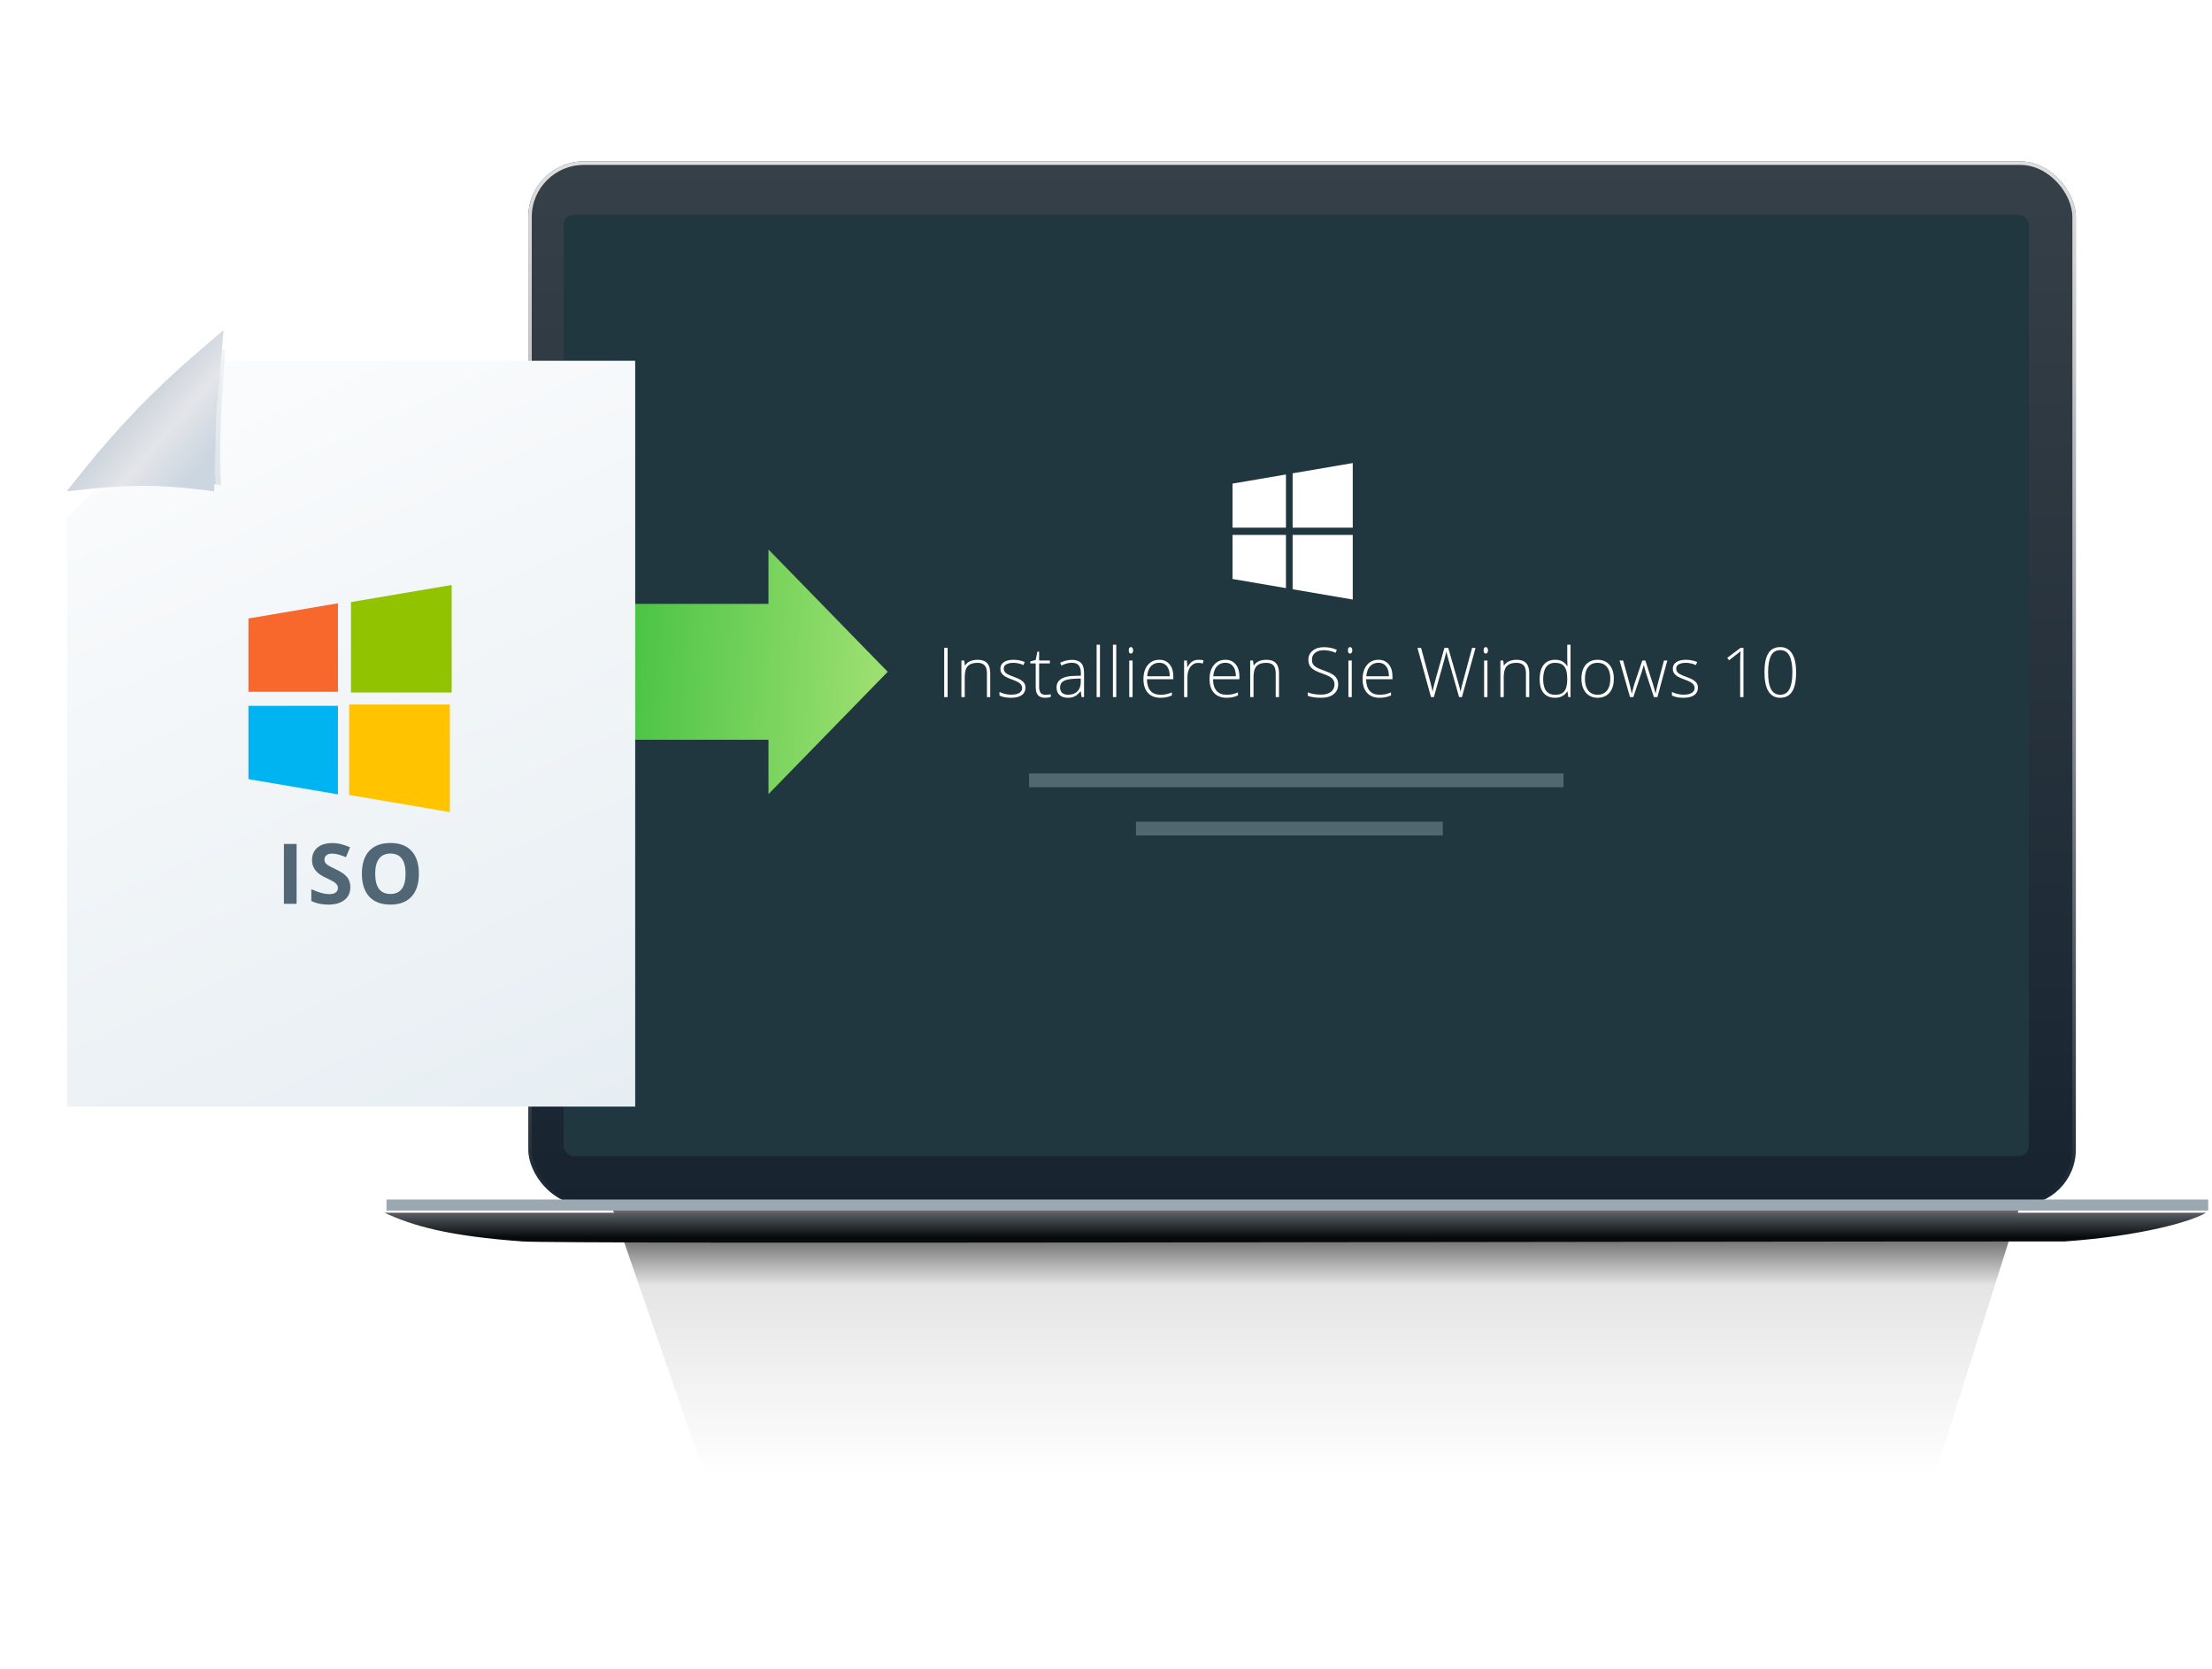 <svg width="533" height="402" viewBox="0 0 533 402" fill="none" xmlns="http://www.w3.org/2000/svg">
<circle opacity="0.3" cx="214.643" cy="128.085" r="127.85" fill="url(#paint0_linear_16139_55558)"/>
<g filter="url(#filter0_f_16139_55558)">
<path d="M175.938 373.138L143.203 278.477L263.195 265.851C298.878 262.096 334.856 262.096 370.539 265.851L490.53 278.477L460.594 373.138H175.938Z" fill="url(#paint1_linear_16139_55558)" fill-opacity="0.6"/>
</g>
<g filter="url(#filter1_d_16139_55558)">
<rect x="127.297" y="38.055" width="372.897" height="251.439" rx="13.387" fill="url(#paint2_linear_16139_55558)"/>
<rect x="127.715" y="38.473" width="372.06" height="250.602" rx="12.969" stroke="url(#paint3_linear_16139_55558)" stroke-width="0.837"/>
</g>
<g filter="url(#filter2_i_16139_55558)">
<rect x="93.13" y="289.492" width="438.953" height="2.664" fill="#9CA8B1"/>
</g>
<path d="M125.926 299.089C107.814 297.758 99.557 295.36 92.632 292.164H531.584C528.069 294.271 516.136 297.758 497.491 299.089C382.021 299.089 134.983 299.755 125.926 299.089Z" fill="url(#paint4_linear_16139_55558)"/>
<path fill-rule="evenodd" clip-rule="evenodd" d="M276.956 251.047H356.093V252.185C356.093 252.813 355.598 253.323 354.989 253.323H278.06C277.45 253.323 276.956 252.818 276.956 252.185V251.047Z" fill="url(#paint5_linear_16139_55558)"/>
<path d="M143.13 52.455H485.364C486.805 52.455 487.972 53.623 487.972 55.063V275.568C487.972 277.009 486.805 278.177 485.364 278.177H143.13C141.689 278.177 140.521 277.009 140.521 275.568V55.063C140.521 53.623 141.689 52.455 143.13 52.455Z" fill="#F3F5F7" stroke="#E1E1E1" stroke-width="0.348"/>
<rect x="135.81" y="51.742" width="353.075" height="226.799" rx="2.492" fill="#203740"/>
<g filter="url(#filter3_i_16139_55558)">
<path d="M185.173 145.485H128.882V178.22H185.173V191.314L213.9 161.852L185.173 132.391V145.485Z" fill="url(#paint6_linear_16139_55558)"/>
</g>
<g filter="url(#filter4_d_16139_55558)">
<path d="M33.947 100.02L52.645 79.953L153.054 79.953V259.642H117.438H80.295H16.16V117.806L33.947 100.02Z" fill="url(#paint7_linear_16139_55558)"/>
</g>
<path d="M68.411 217.742V203.32H71.469V217.742H68.411ZM84.42 213.737C84.42 215.039 83.95 216.065 83.009 216.815C82.075 217.565 80.773 217.939 79.103 217.939C77.564 217.939 76.203 217.65 75.019 217.071V214.23C75.992 214.665 76.814 214.97 77.485 215.148C78.162 215.325 78.781 215.414 79.34 215.414C80.01 215.414 80.523 215.286 80.879 215.029C81.24 214.773 81.421 214.392 81.421 213.885C81.421 213.602 81.342 213.353 81.184 213.136C81.026 212.912 80.793 212.698 80.484 212.494C80.181 212.29 79.56 211.965 78.62 211.518C77.738 211.103 77.078 210.706 76.637 210.324C76.196 209.943 75.844 209.499 75.581 208.992C75.318 208.486 75.187 207.894 75.187 207.217C75.187 205.941 75.618 204.938 76.479 204.208C77.347 203.478 78.544 203.113 80.07 203.113C80.819 203.113 81.533 203.202 82.21 203.38C82.894 203.557 83.608 203.807 84.351 204.129L83.364 206.507C82.595 206.191 81.957 205.971 81.451 205.846C80.951 205.721 80.458 205.658 79.971 205.658C79.392 205.658 78.948 205.793 78.639 206.063C78.33 206.332 78.176 206.684 78.176 207.118C78.176 207.388 78.238 207.625 78.363 207.828C78.488 208.026 78.685 208.22 78.955 208.41C79.231 208.595 79.879 208.93 80.898 209.417C82.246 210.061 83.17 210.709 83.67 211.36C84.17 212.004 84.42 212.797 84.42 213.737ZM100.932 210.512C100.932 212.899 100.34 214.734 99.156 216.016C97.973 217.298 96.276 217.939 94.066 217.939C91.857 217.939 90.16 217.298 88.976 216.016C87.793 214.734 87.201 212.892 87.201 210.492C87.201 208.092 87.793 206.26 88.976 204.997C90.167 203.728 91.87 203.094 94.086 203.094C96.302 203.094 97.996 203.731 99.166 205.007C100.343 206.283 100.932 208.118 100.932 210.512ZM90.407 210.512C90.407 212.123 90.713 213.336 91.324 214.152C91.936 214.967 92.85 215.375 94.066 215.375C96.506 215.375 97.726 213.754 97.726 210.512C97.726 207.263 96.513 205.639 94.086 205.639C92.87 205.639 91.952 206.05 91.334 206.872C90.716 207.687 90.407 208.9 90.407 210.512Z" fill="#516775"/>
<g opacity="0.8" filter="url(#filter5_f_16139_55558)">
<path d="M54.355 84.515C54.355 84.515 52.4 104.64 53.312 116.953L33.702 112.849L22.432 115.071L47.809 86.506C51.263 81.456 54.355 84.515 54.355 84.515Z" fill="url(#paint8_linear_16139_55558)"/>
</g>
<path d="M46.23 117.731L51.611 118.36L52.069 100.021L53.894 79.498L47.338 85.12C37.322 93.709 28.142 103.227 19.92 113.546L16.084 118.361L24.138 117.551C31.487 116.812 38.894 116.872 46.23 117.731Z" fill="url(#paint9_linear_16139_55558)"/>
<path d="M84.128 169.742V191.516L108.397 195.642V169.742H84.128Z" fill="#FFC300"/>
<path d="M81.432 145.344V166.661H59.859V149.008L81.432 145.344Z" fill="#F8682C"/>
<path d="M59.859 170.055H81.432V191.372L59.859 187.708V170.055Z" fill="#00B4F1"/>
<path d="M108.837 166.829H84.569V145.05L108.837 140.93V166.829Z" fill="#91C300"/>
<path d="M227.511 167.945V156.084H228.338V167.945H227.511ZM237.81 167.945V162.226C237.81 161.339 237.624 160.695 237.25 160.295C236.877 159.889 236.298 159.686 235.514 159.686C234.459 159.686 233.686 159.954 233.194 160.49C232.707 161.02 232.464 161.882 232.464 163.078V167.945H231.661V159.127H232.342L232.496 160.335H232.545C233.118 159.416 234.138 158.956 235.603 158.956C237.605 158.956 238.605 160.03 238.605 162.177V167.945H237.81ZM247.095 165.649C247.095 166.439 246.795 167.047 246.195 167.475C245.594 167.897 244.742 168.108 243.639 168.108C242.46 168.108 241.524 167.926 240.832 167.564V166.696C241.719 167.139 242.655 167.361 243.639 167.361C244.51 167.361 245.17 167.218 245.619 166.931C246.073 166.639 246.3 166.252 246.3 165.771C246.3 165.328 246.119 164.954 245.757 164.651C245.4 164.349 244.81 164.051 243.988 163.759C243.106 163.44 242.487 163.167 242.13 162.94C241.773 162.707 241.503 162.447 241.319 162.161C241.14 161.869 241.051 161.514 241.051 161.098C241.051 160.438 241.327 159.916 241.879 159.532C242.436 159.148 243.212 158.956 244.207 158.956C245.159 158.956 246.062 159.135 246.917 159.492L246.617 160.222C245.751 159.865 244.948 159.686 244.207 159.686C243.488 159.686 242.917 159.805 242.495 160.043C242.073 160.281 241.862 160.611 241.862 161.033C241.862 161.493 242.025 161.861 242.349 162.136C242.679 162.412 243.32 162.721 244.272 163.061C245.067 163.348 245.646 163.608 246.008 163.84C246.37 164.067 246.641 164.327 246.819 164.619C247.003 164.911 247.095 165.255 247.095 165.649ZM251.861 167.394C252.37 167.394 252.813 167.35 253.192 167.264V167.913C252.802 168.043 252.354 168.108 251.845 168.108C251.066 168.108 250.49 167.899 250.117 167.483C249.749 167.066 249.565 166.412 249.565 165.52V159.824H248.259V159.354L249.565 158.989L249.971 156.993H250.385V159.127H252.973V159.824H250.385V165.406C250.385 166.082 250.504 166.582 250.742 166.907C250.98 167.231 251.353 167.394 251.861 167.394ZM260.619 167.945L260.416 166.55H260.351C259.908 167.118 259.451 167.521 258.98 167.759C258.515 167.991 257.964 168.108 257.325 168.108C256.46 168.108 255.787 167.886 255.305 167.442C254.824 166.999 254.583 166.385 254.583 165.601C254.583 164.741 254.94 164.073 255.654 163.597C256.373 163.121 257.412 162.869 258.769 162.842L260.449 162.794V162.209C260.449 161.371 260.278 160.738 259.938 160.311C259.597 159.884 259.048 159.67 258.291 159.67C257.474 159.67 256.628 159.897 255.751 160.352L255.451 159.654C256.419 159.2 257.377 158.972 258.323 158.972C259.291 158.972 260.013 159.224 260.489 159.727C260.971 160.23 261.211 161.014 261.211 162.08V167.945H260.619ZM257.374 167.377C258.315 167.377 259.056 167.11 259.597 166.574C260.143 166.033 260.416 165.284 260.416 164.327V163.459L258.875 163.524C257.636 163.583 256.752 163.778 256.222 164.108C255.697 164.432 255.435 164.941 255.435 165.633C255.435 166.185 255.603 166.615 255.938 166.923C256.279 167.226 256.757 167.377 257.374 167.377ZM265.045 167.945H264.241V155.322H265.045V167.945ZM268.975 167.945H268.172V155.322H268.975V167.945ZM272.906 167.945H272.103V159.127H272.906V167.945ZM271.989 156.676C271.989 156.157 272.159 155.898 272.5 155.898C272.668 155.898 272.798 155.965 272.889 156.1C272.987 156.236 273.036 156.428 273.036 156.676C273.036 156.92 272.987 157.112 272.889 157.252C272.798 157.393 272.668 157.463 272.5 157.463C272.159 157.463 271.989 157.201 271.989 156.676ZM279.595 168.108C278.313 168.108 277.312 167.713 276.593 166.923C275.879 166.133 275.522 165.027 275.522 163.605C275.522 162.199 275.868 161.074 276.56 160.23C277.253 159.381 278.186 158.956 279.359 158.956C280.398 158.956 281.217 159.319 281.818 160.043C282.418 160.768 282.718 161.752 282.718 162.996V163.645H276.366C276.377 164.857 276.658 165.782 277.209 166.42C277.767 167.058 278.562 167.377 279.595 167.377C280.098 167.377 280.538 167.342 280.917 167.272C281.301 167.202 281.785 167.05 282.369 166.818V167.548C281.872 167.764 281.412 167.91 280.99 167.986C280.568 168.067 280.103 168.108 279.595 168.108ZM279.359 159.67C278.51 159.67 277.829 159.951 277.315 160.514C276.801 161.071 276.501 161.877 276.414 162.932H281.866C281.866 161.909 281.645 161.112 281.201 160.538C280.758 159.959 280.144 159.67 279.359 159.67ZM288.791 158.956C289.164 158.956 289.564 158.994 289.991 159.07L289.837 159.84C289.469 159.749 289.088 159.703 288.693 159.703C287.941 159.703 287.325 160.022 286.843 160.66C286.362 161.298 286.121 162.104 286.121 163.078V167.945H285.318V159.127H286L286.081 160.717H286.138C286.5 160.068 286.887 159.613 287.298 159.354C287.709 159.089 288.206 158.956 288.791 158.956ZM295.52 168.108C294.238 168.108 293.238 167.713 292.518 166.923C291.804 166.133 291.447 165.027 291.447 163.605C291.447 162.199 291.793 161.074 292.486 160.23C293.178 159.381 294.111 158.956 295.285 158.956C296.323 158.956 297.143 159.319 297.743 160.043C298.343 160.768 298.644 161.752 298.644 162.996V163.645H292.291C292.302 164.857 292.583 165.782 293.135 166.42C293.692 167.058 294.487 167.377 295.52 167.377C296.023 167.377 296.464 167.342 296.842 167.272C297.226 167.202 297.711 167.05 298.295 166.818V167.548C297.797 167.764 297.337 167.91 296.915 167.986C296.494 168.067 296.028 168.108 295.52 168.108ZM295.285 159.67C294.436 159.67 293.754 159.951 293.24 160.514C292.726 161.071 292.426 161.877 292.34 162.932H297.792C297.792 161.909 297.57 161.112 297.126 160.538C296.683 159.959 296.069 159.67 295.285 159.67ZM307.393 167.945V162.226C307.393 161.339 307.207 160.695 306.833 160.295C306.46 159.889 305.881 159.686 305.097 159.686C304.043 159.686 303.269 159.954 302.777 160.49C302.29 161.02 302.047 161.882 302.047 163.078V167.945H301.244V159.127H301.925L302.079 160.335H302.128C302.701 159.416 303.721 158.956 305.186 158.956C307.188 158.956 308.188 160.03 308.188 162.177V167.945H307.393ZM322.442 164.887C322.442 165.877 322.077 166.661 321.347 167.239C320.622 167.818 319.657 168.108 318.451 168.108C317.001 168.108 315.89 167.948 315.116 167.629V166.801C315.971 167.164 317.061 167.345 318.386 167.345C319.359 167.345 320.13 167.123 320.698 166.68C321.271 166.231 321.558 165.644 321.558 164.919C321.558 164.47 321.463 164.1 321.274 163.808C321.085 163.51 320.776 163.24 320.349 162.996C319.922 162.753 319.295 162.491 318.467 162.209C317.255 161.793 316.417 161.344 315.952 160.863C315.492 160.376 315.262 159.73 315.262 158.924C315.262 158.037 315.609 157.315 316.301 156.758C316.999 156.195 317.894 155.914 318.986 155.914C320.1 155.914 321.147 156.125 322.126 156.547L321.826 157.261C320.841 156.85 319.9 156.644 319.002 156.644C318.126 156.644 317.429 156.847 316.909 157.252C316.39 157.658 316.13 158.21 316.13 158.908C316.13 159.346 316.209 159.705 316.366 159.987C316.528 160.268 316.79 160.522 317.153 160.749C317.515 160.971 318.137 161.239 319.019 161.552C319.944 161.871 320.639 162.182 321.104 162.485C321.569 162.783 321.907 163.124 322.118 163.508C322.334 163.886 322.442 164.346 322.442 164.887ZM325.716 167.945H324.913V159.127H325.716V167.945ZM324.799 156.676C324.799 156.157 324.969 155.898 325.31 155.898C325.478 155.898 325.608 155.965 325.7 156.1C325.797 156.236 325.846 156.428 325.846 156.676C325.846 156.92 325.797 157.112 325.7 157.252C325.608 157.393 325.478 157.463 325.31 157.463C324.969 157.463 324.799 157.201 324.799 156.676ZM332.405 168.108C331.123 168.108 330.122 167.713 329.403 166.923C328.689 166.133 328.332 165.027 328.332 163.605C328.332 162.199 328.678 161.074 329.37 160.23C330.063 159.381 330.996 158.956 332.169 158.956C333.208 158.956 334.027 159.319 334.628 160.043C335.228 160.768 335.528 161.752 335.528 162.996V163.645H329.176C329.187 164.857 329.468 165.782 330.019 166.42C330.577 167.058 331.372 167.377 332.405 167.377C332.908 167.377 333.348 167.342 333.727 167.272C334.111 167.202 334.595 167.05 335.179 166.818V167.548C334.682 167.764 334.222 167.91 333.8 167.986C333.378 168.067 332.913 168.108 332.405 168.108ZM332.169 159.67C331.32 159.67 330.639 159.951 330.125 160.514C329.611 161.071 329.311 161.877 329.224 162.932H334.676C334.676 161.909 334.455 161.112 334.011 160.538C333.568 159.959 332.954 159.67 332.169 159.67ZM352.265 167.945H351.583L348.979 158.794C348.763 158.042 348.6 157.426 348.492 156.944C348.406 157.415 348.281 157.956 348.119 158.567C347.962 159.178 347.091 162.304 345.507 167.945H344.809L341.548 156.084H342.416L344.493 163.727C344.574 164.035 344.649 164.322 344.72 164.587C344.79 164.846 344.852 165.092 344.906 165.325C344.966 165.552 345.017 165.774 345.061 165.99C345.109 166.201 345.152 166.415 345.19 166.631C345.32 165.895 345.596 164.779 346.018 163.28L348.046 156.084H348.963L351.34 164.343C351.616 165.295 351.813 166.063 351.932 166.647C352.003 166.258 352.092 165.844 352.2 165.406C352.314 164.968 353.149 161.861 354.707 156.084H355.542L352.265 167.945ZM358.41 167.945H357.607V159.127H358.41V167.945ZM357.493 156.676C357.493 156.157 357.664 155.898 358.005 155.898C358.172 155.898 358.302 155.965 358.394 156.1C358.491 156.236 358.54 156.428 358.54 156.676C358.54 156.92 358.491 157.112 358.394 157.252C358.302 157.393 358.172 157.463 358.005 157.463C357.664 157.463 357.493 157.201 357.493 156.676ZM367.687 167.945V162.226C367.687 161.339 367.501 160.695 367.127 160.295C366.754 159.889 366.175 159.686 365.391 159.686C364.337 159.686 363.563 159.954 363.071 160.49C362.584 161.02 362.341 161.882 362.341 163.078V167.945H361.538V159.127H362.219L362.373 160.335H362.422C362.995 159.416 364.015 158.956 365.48 158.956C367.482 158.956 368.482 160.03 368.482 162.177V167.945H367.687ZM374.733 158.956C375.371 158.956 375.923 159.072 376.388 159.305C376.853 159.538 377.27 159.935 377.638 160.498H377.686C377.654 159.816 377.638 159.148 377.638 158.494V155.322H378.433V167.945H377.905L377.702 166.599H377.638C376.967 167.605 376.004 168.108 374.749 168.108C373.532 168.108 372.602 167.729 371.958 166.972C371.315 166.215 370.993 165.111 370.993 163.662C370.993 162.136 371.312 160.971 371.95 160.165C372.589 159.359 373.516 158.956 374.733 158.956ZM374.733 159.686C373.77 159.686 373.046 160.024 372.559 160.7C372.077 161.377 371.837 162.358 371.837 163.645C371.837 166.144 372.808 167.394 374.749 167.394C375.745 167.394 376.475 167.104 376.94 166.526C377.405 165.947 377.638 164.992 377.638 163.662V163.524C377.638 162.161 377.408 161.182 376.948 160.587C376.494 159.987 375.755 159.686 374.733 159.686ZM388.862 163.524C388.862 164.962 388.513 166.087 387.815 166.899C387.117 167.705 386.155 168.108 384.927 168.108C384.153 168.108 383.472 167.921 382.882 167.548C382.293 167.175 381.841 166.639 381.528 165.941C381.214 165.244 381.057 164.438 381.057 163.524C381.057 162.085 381.406 160.965 382.104 160.165C382.801 159.359 383.759 158.956 384.976 158.956C386.187 158.956 387.136 159.365 387.823 160.181C388.515 160.993 388.862 162.107 388.862 163.524ZM381.901 163.524C381.901 164.735 382.166 165.682 382.696 166.363C383.231 167.039 383.986 167.377 384.959 167.377C385.933 167.377 386.685 167.039 387.215 166.363C387.75 165.682 388.018 164.735 388.018 163.524C388.018 162.307 387.747 161.363 387.207 160.692C386.671 160.022 385.917 159.686 384.943 159.686C383.97 159.686 383.218 160.022 382.688 160.692C382.163 161.358 381.901 162.301 381.901 163.524ZM398.52 167.945L396.589 162.047C396.465 161.647 396.305 161.06 396.11 160.287H396.062L395.891 160.887L395.526 162.063L393.563 167.945H392.768L390.245 159.127H391.105L392.516 164.238C392.846 165.503 393.063 166.434 393.165 167.029H393.214C393.533 165.763 393.766 164.922 393.912 164.505L395.729 159.127H396.459L398.187 164.489C398.577 165.76 398.815 166.601 398.901 167.012H398.95C398.993 166.661 399.21 165.72 399.599 164.189L400.946 159.127H401.757L399.364 167.945H398.52ZM409.127 165.649C409.127 166.439 408.827 167.047 408.227 167.475C407.627 167.897 406.775 168.108 405.671 168.108C404.492 168.108 403.557 167.926 402.864 167.564V166.696C403.751 167.139 404.687 167.361 405.671 167.361C406.542 167.361 407.202 167.218 407.651 166.931C408.105 166.639 408.332 166.252 408.332 165.771C408.332 165.328 408.151 164.954 407.789 164.651C407.432 164.349 406.842 164.051 406.02 163.759C405.139 163.44 404.519 163.167 404.162 162.94C403.805 162.707 403.535 162.447 403.351 162.161C403.173 161.869 403.083 161.514 403.083 161.098C403.083 160.438 403.359 159.916 403.911 159.532C404.468 159.148 405.244 158.956 406.239 158.956C407.191 158.956 408.094 159.135 408.949 159.492L408.649 160.222C407.783 159.865 406.98 159.686 406.239 159.686C405.52 159.686 404.949 159.805 404.527 160.043C404.106 160.281 403.895 160.611 403.895 161.033C403.895 161.493 404.057 161.861 404.381 162.136C404.711 162.412 405.352 162.721 406.304 163.061C407.099 163.348 407.678 163.608 408.04 163.84C408.403 164.067 408.673 164.327 408.852 164.619C409.035 164.911 409.127 165.255 409.127 165.649ZM420.104 167.945H419.309V159.305C419.309 158.521 419.341 157.707 419.406 156.863C419.325 156.944 419.241 157.023 419.155 157.098C419.068 157.174 418.233 157.831 416.648 159.07L416.185 158.494L419.406 156.084H420.104V167.945ZM432.788 161.982C432.788 164.065 432.469 165.606 431.831 166.607C431.198 167.607 430.238 168.108 428.951 168.108C427.712 168.108 426.771 167.594 426.128 166.566C425.484 165.533 425.162 164.005 425.162 161.982C425.162 159.916 425.473 158.386 426.095 157.39C426.723 156.395 427.674 155.898 428.951 155.898C430.2 155.898 431.152 156.414 431.807 157.447C432.461 158.475 432.788 159.987 432.788 161.982ZM426.038 161.982C426.038 163.821 426.279 165.182 426.76 166.063C427.242 166.939 427.972 167.377 428.951 167.377C429.973 167.377 430.717 166.923 431.182 166.014C431.653 165.106 431.888 163.762 431.888 161.982C431.888 160.23 431.653 158.899 431.182 157.991C430.717 157.082 429.973 156.628 428.951 156.628C427.929 156.628 427.188 157.082 426.728 157.991C426.268 158.899 426.038 160.23 426.038 161.982Z" fill="white"/>
<rect x="247.969" y="186.328" width="128.769" height="3.323" fill="#516871"/>
<rect x="273.724" y="197.953" width="73.938" height="3.323" fill="#516871"/>
<path d="M309.86 127.123V114.309L296.983 116.512V127.123H309.86ZM311.469 128.875V141.963L325.956 144.443V128.875H311.469ZM311.469 127.123H325.956V111.555L311.469 114.032V127.123ZM309.86 128.875H296.983V139.486L309.86 141.689V128.875Z" fill="white"/>
<defs>
<filter id="filter0_f_16139_55558" x="114.437" y="234.265" width="404.859" height="167.642" filterUnits="userSpaceOnUse" color-interpolation-filters="sRGB">
<feFlood flood-opacity="0" result="BackgroundImageFix"/>
<feBlend mode="normal" in="SourceGraphic" in2="BackgroundImageFix" result="shape"/>
<feGaussianBlur stdDeviation="14.383" result="effect1_foregroundBlur_16139_55558"/>
</filter>
<filter id="filter1_d_16139_55558" x="127.297" y="38.055" width="372.897" height="252.274" filterUnits="userSpaceOnUse" color-interpolation-filters="sRGB">
<feFlood flood-opacity="0" result="BackgroundImageFix"/>
<feColorMatrix in="SourceAlpha" type="matrix" values="0 0 0 0 0 0 0 0 0 0 0 0 0 0 0 0 0 0 127 0" result="hardAlpha"/>
<feOffset dy="0.837"/>
<feColorMatrix type="matrix" values="0 0 0 0 0 0 0 0 0 0 0 0 0 0 0 0 0 0 0.15 0"/>
<feBlend mode="normal" in2="BackgroundImageFix" result="effect1_dropShadow_16139_55558"/>
<feBlend mode="normal" in="SourceGraphic" in2="effect1_dropShadow_16139_55558" result="shape"/>
</filter>
<filter id="filter2_i_16139_55558" x="93.13" y="289.492" width="438.953" height="2.664" filterUnits="userSpaceOnUse" color-interpolation-filters="sRGB">
<feFlood flood-opacity="0" result="BackgroundImageFix"/>
<feBlend mode="normal" in="SourceGraphic" in2="BackgroundImageFix" result="shape"/>
<feColorMatrix in="SourceAlpha" type="matrix" values="0 0 0 0 0 0 0 0 0 0 0 0 0 0 0 0 0 0 127 0" result="hardAlpha"/>
<feOffset dy="-0.503"/>
<feComposite in2="hardAlpha" operator="arithmetic" k2="-1" k3="1"/>
<feColorMatrix type="matrix" values="0 0 0 0 0.804 0 0 0 0 0.796 0 0 0 0 0.835 0 0 0 0.2 0"/>
<feBlend mode="normal" in2="shape" result="effect1_innerShadow_16139_55558"/>
</filter>
<filter id="filter3_i_16139_55558" x="128.882" y="132.391" width="85.018" height="58.922" filterUnits="userSpaceOnUse" color-interpolation-filters="sRGB">
<feFlood flood-opacity="0" result="BackgroundImageFix"/>
<feBlend mode="normal" in="SourceGraphic" in2="BackgroundImageFix" result="shape"/>
<feColorMatrix in="SourceAlpha" type="matrix" values="0 0 0 0 0 0 0 0 0 0 0 0 0 0 0 0 0 0 127 0" result="hardAlpha"/>
<feOffset/>
<feGaussianBlur stdDeviation="5.216"/>
<feComposite in2="hardAlpha" operator="arithmetic" k2="-1" k3="1"/>
<feColorMatrix type="matrix" values="0 0 0 0 0 0 0 0 0 0.433 0 0 0 0 0.069 0 0 0 1 0"/>
<feBlend mode="normal" in2="shape" result="effect1_innerShadow_16139_55558"/>
</filter>
<filter id="filter4_d_16139_55558" x="0.512" y="71.26" width="168.19" height="210.984" filterUnits="userSpaceOnUse" color-interpolation-filters="sRGB">
<feFlood flood-opacity="0" result="BackgroundImageFix"/>
<feColorMatrix in="SourceAlpha" type="matrix" values="0 0 0 0 0 0 0 0 0 0 0 0 0 0 0 0 0 0 127 0" result="hardAlpha"/>
<feOffset dy="6.955"/>
<feGaussianBlur stdDeviation="7.824"/>
<feColorMatrix type="matrix" values="0 0 0 0 0.401 0 0 0 0 0.452 0 0 0 0 0.529 0 0 0 0.3 0"/>
<feBlend mode="normal" in2="BackgroundImageFix" result="effect1_dropShadow_16139_55558"/>
<feBlend mode="normal" in="SourceGraphic" in2="effect1_dropShadow_16139_55558" result="shape"/>
</filter>
<filter id="filter5_f_16139_55558" x="18.299" y="79.46" width="40.189" height="41.626" filterUnits="userSpaceOnUse" color-interpolation-filters="sRGB">
<feFlood flood-opacity="0" result="BackgroundImageFix"/>
<feBlend mode="normal" in="SourceGraphic" in2="BackgroundImageFix" result="shape"/>
<feGaussianBlur stdDeviation="2.067" result="effect1_foregroundBlur_16139_55558"/>
</filter>
<linearGradient id="paint0_linear_16139_55558" x1="95.998" y1="98.935" x2="255.555" y2="120.925" gradientUnits="userSpaceOnUse">
<stop stop-color="white"/>
<stop offset="1" stop-color="white" stop-opacity="0"/>
</linearGradient>
<linearGradient id="paint1_linear_16139_55558" x1="316.867" y1="282.843" x2="316.867" y2="359.287" gradientUnits="userSpaceOnUse">
<stop offset="0.191"/>
<stop offset="0.351" stop-opacity="0.17"/>
<stop offset="0.954" stop-opacity="0"/>
</linearGradient>
<linearGradient id="paint2_linear_16139_55558" x1="313.745" y1="38.055" x2="313.745" y2="289.494" gradientUnits="userSpaceOnUse">
<stop stop-color="#364048"/>
<stop offset="1" stop-color="#172430"/>
</linearGradient>
<linearGradient id="paint3_linear_16139_55558" x1="313.745" y1="38.055" x2="313.745" y2="289.494" gradientUnits="userSpaceOnUse">
<stop stop-color="#DFDFDF"/>
<stop offset="1" stop-color="white" stop-opacity="0"/>
</linearGradient>
<linearGradient id="paint4_linear_16139_55558" x1="312.24" y1="290.225" x2="312.24" y2="298.185" gradientUnits="userSpaceOnUse">
<stop stop-color="#727A81"/>
<stop offset="1" stop-color="#070A0C"/>
</linearGradient>
<linearGradient id="paint5_linear_16139_55558" x1="276.956" y1="253.323" x2="356.093" y2="253.323" gradientUnits="userSpaceOnUse">
<stop stop-color="#1D2F3E"/>
<stop offset="0.195" stop-color="#758796"/>
<stop offset="0.851" stop-color="#758796"/>
<stop offset="1" stop-color="#1D2F3E"/>
</linearGradient>
<linearGradient id="paint6_linear_16139_55558" x1="217.48" y1="161.852" x2="119.917" y2="156.632" gradientUnits="userSpaceOnUse">
<stop stop-color="#A4E274"/>
<stop offset="1" stop-color="#20B52F"/>
</linearGradient>
<linearGradient id="paint7_linear_16139_55558" x1="33.535" y1="34.164" x2="137.965" y2="264.146" gradientUnits="userSpaceOnUse">
<stop stop-color="white"/>
<stop offset="1" stop-color="#E7EEF3"/>
</linearGradient>
<linearGradient id="paint8_linear_16139_55558" x1="42.941" y1="102.801" x2="58.327" y2="101.1" gradientUnits="userSpaceOnUse">
<stop offset="0.375" stop-color="#6A7684"/>
<stop offset="0.49" stop-color="#2F5178" stop-opacity="0.17"/>
<stop offset="1" stop-color="#6A7684" stop-opacity="0.03"/>
</linearGradient>
<linearGradient id="paint9_linear_16139_55558" x1="66.557" y1="119.703" x2="31.954" y2="89.673" gradientUnits="userSpaceOnUse">
<stop offset="0.412" stop-color="#CCD6E1"/>
<stop offset="0.657" stop-color="#E3E5E9"/>
<stop offset="1" stop-color="#BFC9D5"/>
</linearGradient>
</defs>
</svg>
